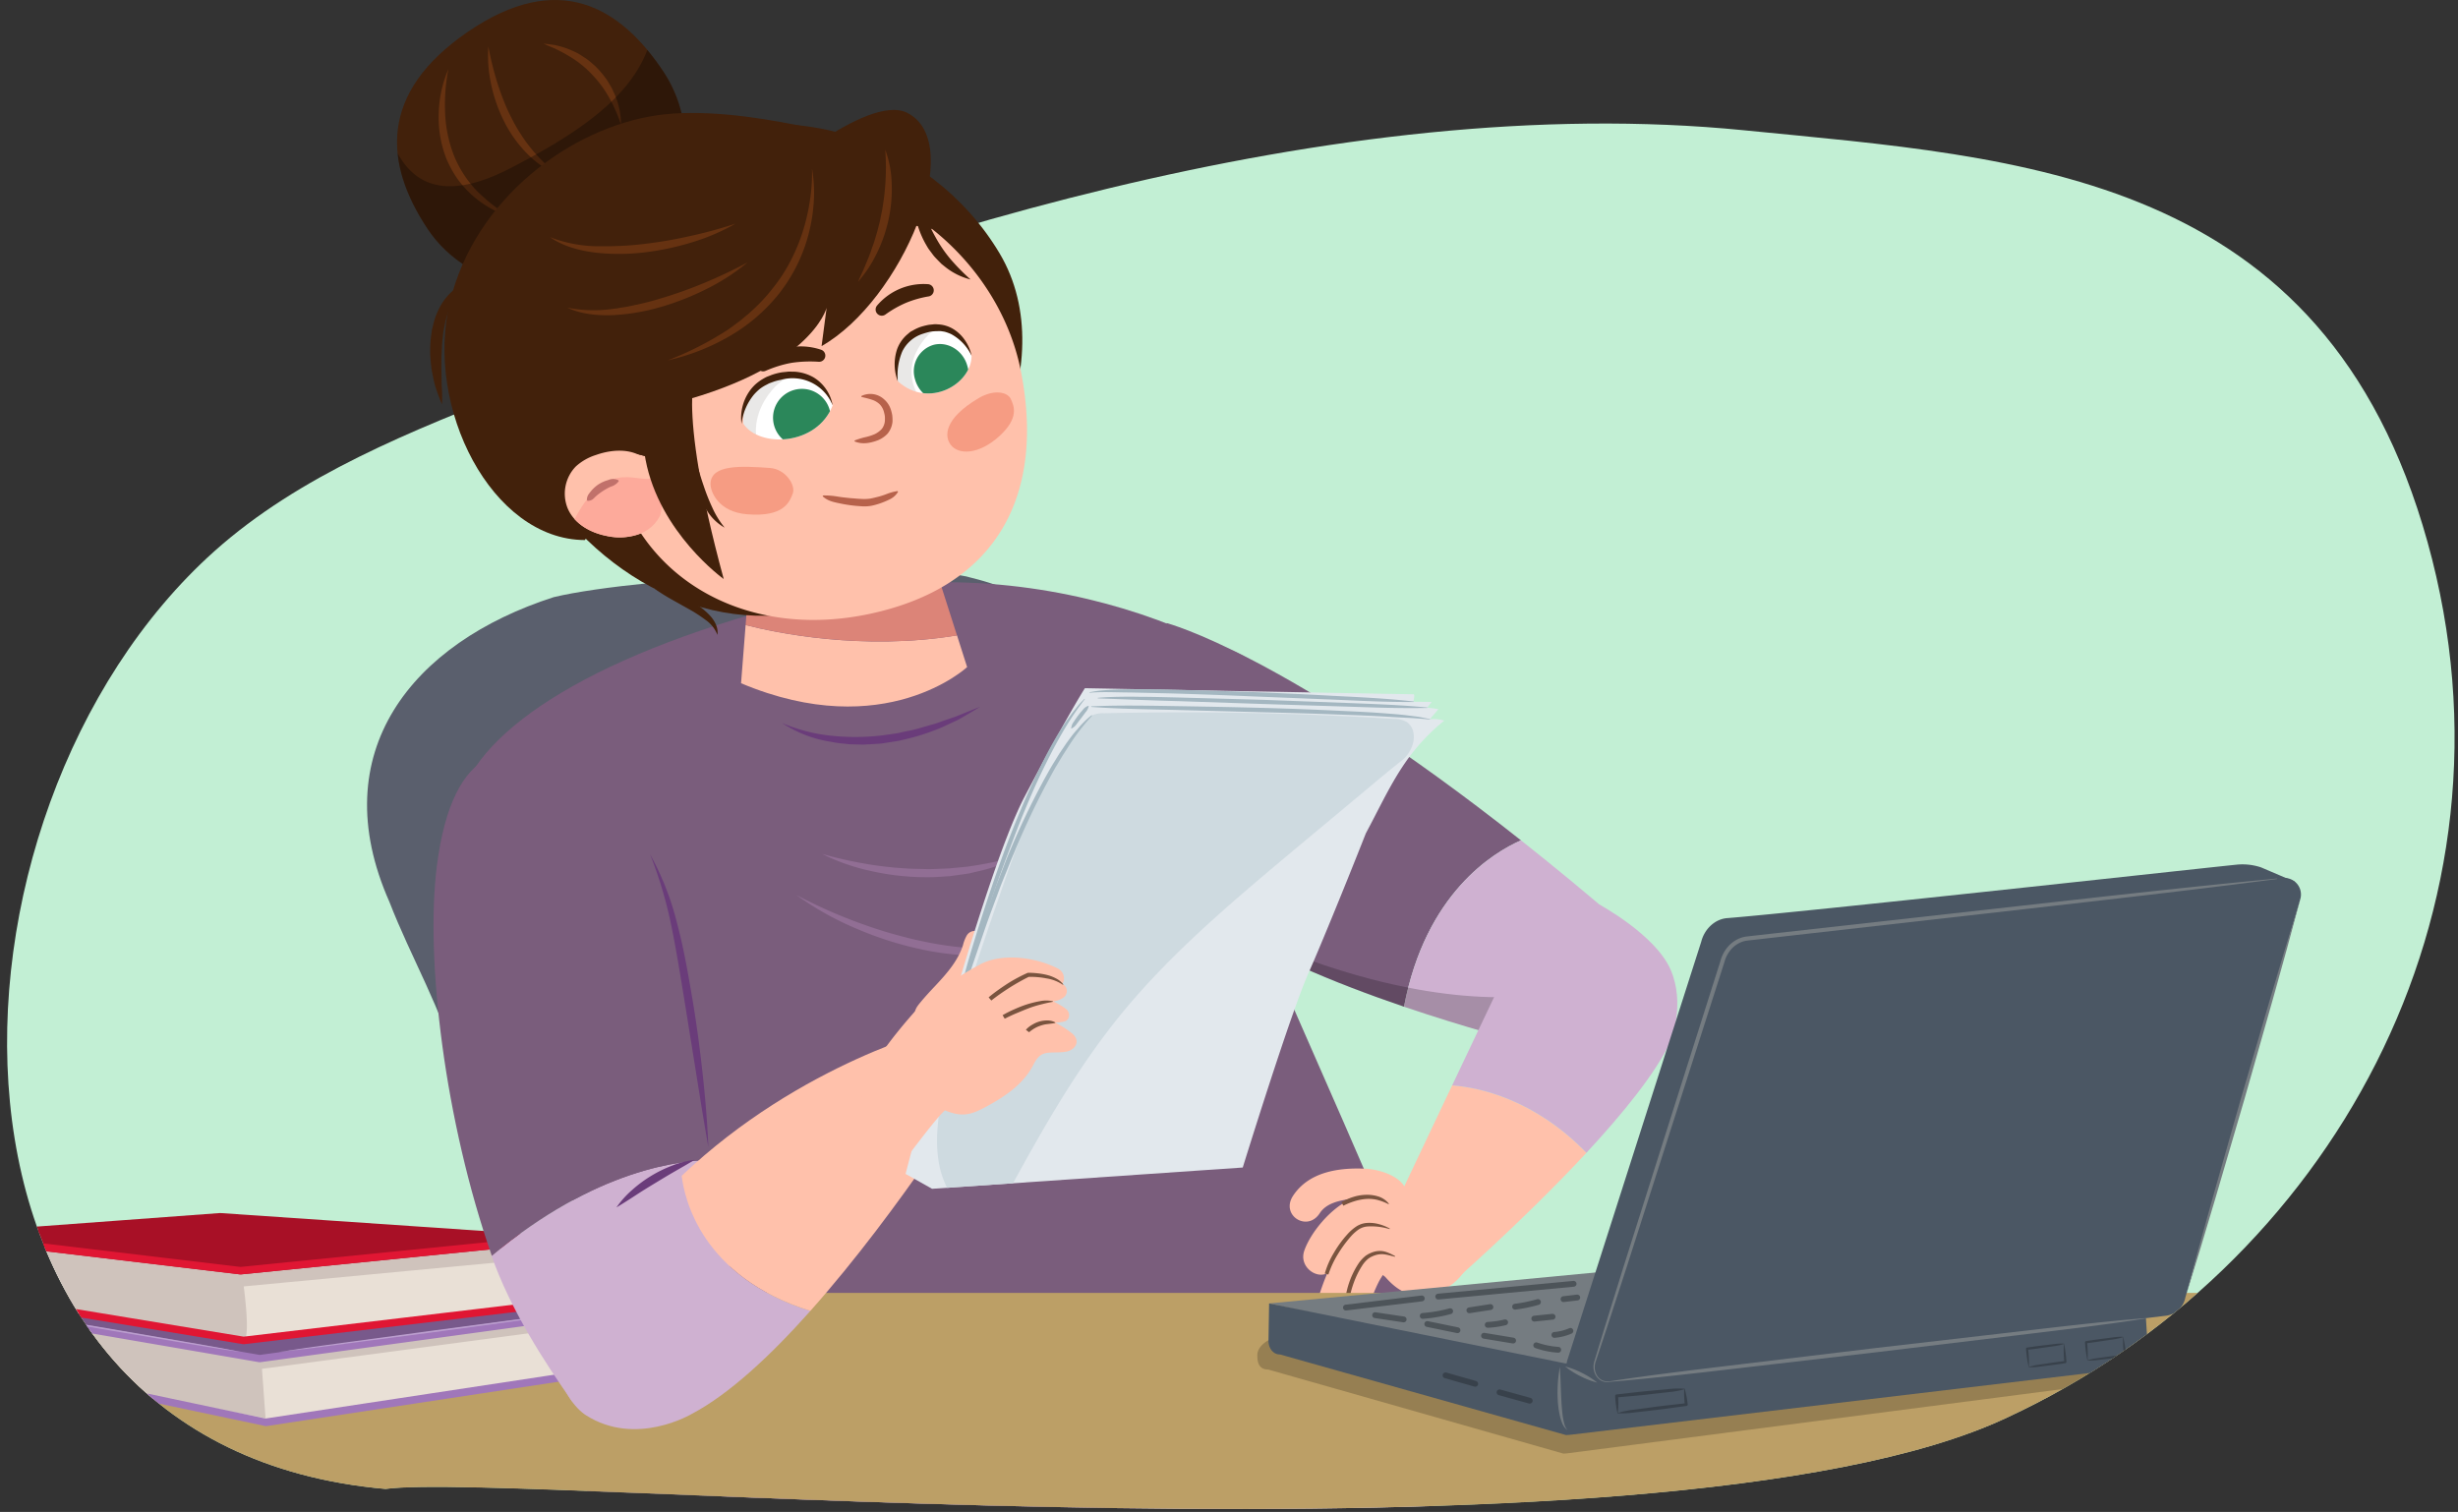 <svg xmlns="http://www.w3.org/2000/svg" xmlns:xlink="http://www.w3.org/1999/xlink" width="760" height="467.54" viewBox="0 0 760 467.54"><rect x="0" y="0" width="760" height="467.54" fill="#333333" stroke="none"/><defs><clipPath id="a"><path d="M-50.4,389.85c-1.93-47.7-52.45-91.87-101.15-81.63-34.22,7.19-68.06,18.9-103,16.37-25.58-.9-55.21,2.83-75.9,27-24.07,28.1-26.08,94.38-3.52,128.64,26.32,32.84,102.12,51.82,139.51,51.2,19-1.12,53.31-4.75,71.4-13.17C-73.39,502.22-47.28,467.22-50.4,389.85Z" fill="none"/></clipPath><clipPath id="b"><path d="M750.57,167.57C718.64,53,625.22,48.85,539.2,40.28,476.56,34,409,42.39,343.88,58c-10.31,2.47-39-58-39-58H105.45s22.75,132.85,7,140.57c-16.79,8.22-32.63,17.78-46.24,30-90.2,80.85-95.79,276.81,53,289.87,40.9-5.56,393.82,28.65,501.35-22.06C719.67,392.36,782.5,282.12,750.57,167.57Z" fill="none"/></clipPath><clipPath id="c"><path d="M204.94,157.28a11.67,11.67,0,0,1-6.85,7.7,18.19,18.19,0,0,1-10.28.8c-5-.92-10.15-3.65-12.26-8.51a12.09,12.09,0,0,1,2.46-13,16.6,16.6,0,0,1,6.26-3.58c5.41-1.92,12.13-2.18,16.11,2.13Z" fill="none"/></clipPath><clipPath id="d"><path d="M229.84,131c4.9,7.5,22.74,6.93,27.61-5.62C252.68,111.39,228.82,113.39,229.84,131Z" fill="none"/></clipPath><clipPath id="e"><path d="M300.41,110c0,8.81-13.3,16.56-22.81,7.87C274.44,103.47,292.79,94.17,300.41,110Z" fill="none"/></clipPath></defs><path d="M750.57,167.57C718.64,53,625.22,48.85,539.2,40.28c-126-12.54-271.77,33.92-378,79.63-33.89,13.24-68.61,27-95,50.62-90.2,80.85-95.79,276.81,53,289.87,40.9-5.56,393.82,28.65,501.35-22.06C719.67,392.36,782.5,282.12,750.57,167.57Z" fill="#c2efd4"/><g clip-path="url(#a)"><polygon points="-68.57 354.35 -147.18 457.07 7.14 457.07 -68.57 354.35" fill="#eab659"/><path d="M-141.88,451.17q4.5-.27,9-.39c3-.11,6-.17,9-.21,6-.07,12-.05,18-.08l36-.11,36,.11c6,0,12,0,18,.1q4.5.06,9,.21c3,.07,6,.2,9,.37v.22q-4.5.25-9,.38t-9,.21c-6,.07-12,.07-18,.09l-36,.12-36-.11c-6,0-12,0-18-.09q-4.5,0-9-.2t-9-.4Z" fill="#c6872c"/></g><g clip-path="url(#b)"><path d="M349.36,221.88c-7.36-23.19-25.92-37.57-49.05-43.22-14.06-4.58-101.62-.63-129.12,6-43.79,14.08-71.28,48-50.79,94.22,6.67,17.25,16.35,33.4,21,51.31l2.3,13.61c6.32,9,13.28,18.06,22.83,23.58,34.92,15.67,76.36,5.83,112-3.46C350,347.11,373.4,287.81,349.36,221.88Z" fill="#5a5f6d"/><path d="M180.2,431.83c5.06-53.18,0-125.35,0-125.35l205.12-41.79S403.6,343.61,422,369.78,180.2,431.83,180.2,431.83Z" fill="#7a5d7c"/><path d="M470.28,259.86c-73-57.76-109.57-67.19-109.57-67.19s-10.66,70,14.72,90.82c13.14,10.79,37.87,20.72,58.68,27.8C440.79,276.22,461.75,263.6,470.28,259.86Z" fill="#7a5d7c"/><path d="M501.46,285.65c-11-9.52-21.44-18.08-31.18-25.79-8.53,3.74-29.49,16.36-36.17,51.43C453.5,317.88,469.49,322,469.49,322Z" fill="#cfb1d1"/><circle cx="366.4" cy="235.98" r="37.7" fill="#7a5d7c"/><path d="M392.19,292c.13.77.28,1.54.44,2.31,12.62,6.51,27.87,12.36,41.48,17C453.5,317.88,469.49,322,469.49,322l13.59-15.44C469,309.49,438.94,311.29,392.19,292Z" opacity="0.2"/><path d="M142.22,247.21c6-21.69,41.48-45.7,109.11-62.29,74.79-18.36,146,19.91,149.4,35.49s-42.19,76.36-42.19,76.36l-96.23,30.89-71.83,7.89Z" fill="#7a5d7c"/><path d="M429.64,420.43s10.88,31.84,13.67,48.84c0,0-80.78,4.34-115,10.67S184,510.33,184,510.33s-3.79-30.21,0-39.8Z" fill="#cfb1d1"/><path d="M428.92,378.23C413.51,342,383.28,274,383.28,274l-151.67,99.8,5.06,22.81L201.9,376.12s-31.6,10-18.2,103.37c136.14,13,241.81-36.71,260.07-45.72C441.57,420.43,438.28,400.26,428.92,378.23Z" fill="#7a5d7c"/><path d="M241.79,223.56a52.12,52.12,0,0,0,15.27,3.95,70.69,70.69,0,0,0,15.66-.1l3.89-.55c1.3-.15,2.56-.54,3.85-.78,2.6-.44,5.08-1.3,7.64-2,1.29-.3,2.5-.83,3.76-1.25l3.76-1.29c2.46-1,4.9-2,7.43-3q-3.39,2.13-6.93,4.1l-3.66,1.7a38,38,0,0,1-3.72,1.57,64.92,64.92,0,0,1-7.74,2.43l-2,.48a19.51,19.51,0,0,1-2,.41l-4,.62c-1.34.19-2.71.2-4.06.31-.68,0-1.36.1-2,.1l-2-.05-2-.06c-.68,0-1.35-.13-2-.19a34.28,34.28,0,0,1-4-.57A37.93,37.93,0,0,1,241.79,223.56Z" fill="#6a3c7a"/><path d="M254.19,264.06a126.79,126.79,0,0,0,15.61,3.4,110.19,110.19,0,0,0,15.79,1.26c2.64.12,5.27-.1,7.91-.19l3.93-.37c.66-.07,1.32-.12,2-.21l2-.31a112.69,112.69,0,0,0,15.55-3.58,60.19,60.19,0,0,1-15.19,5.52l-2,.47c-.66.13-1.34.2-2,.31l-4,.56c-2.71.17-5.42.41-8.14.33a77.22,77.22,0,0,1-16.12-1.86A63.75,63.75,0,0,1,254.19,264.06Z" fill="#916e94"/><path d="M246.27,276.78a156.59,156.59,0,0,0,19.59,8.69c3.35,1.2,6.72,2.35,10.14,3.3s6.86,1.86,10.34,2.52a101,101,0,0,0,10.51,1.61,96.32,96.32,0,0,0,10.61.59,99.19,99.19,0,0,0,21.24-2.26,70,70,0,0,1-21.19,4.23,87.93,87.93,0,0,1-21.66-1.69,106.87,106.87,0,0,1-20.72-6.47A93.85,93.85,0,0,1,246.27,276.78Z" fill="#916e94"/><path d="M275.41,443.17a157.51,157.51,0,0,0,21.09,3.77c3.55.36,7.09.67,10.64.78s7.1.16,10.64,0a101.33,101.33,0,0,0,10.59-.94,97.63,97.63,0,0,0,10.45-2,99.31,99.31,0,0,0,20.08-7.26,69.94,69.94,0,0,1-19.57,9.17,88,88,0,0,1-21.43,3.53,106.73,106.73,0,0,1-21.66-1.33A94,94,0,0,1,275.41,443.17Z" fill="#916e94"/><path d="M408.08,375.13c-3.84,6-12.25.68-8.27-5.37,4.87-7.39,14.05-8.73,22.28-8.37,3.91.17,9.88,1.87,12.1,5.42a13.34,13.34,0,0,1,4.89,4.73,30.79,30.79,0,0,1,1.5,2.81l.25.07c4.87,1.78,11.67,7,11.53,12.53,1.2-.26,2.81.67,2.36,2.11-2.14,6.85-9.15,12-16.44,11.2l-.55-.09c-3.6.25-6.91-2.43-9.43-5.33-.25-.18-.49-.38-.73-.57-.5.77-1,1.56-1.4,2.38a50.29,50.29,0,0,0-2.48,6c-1.07,3.28-5.62,2.56-7,0-.17.42-.33.85-.5,1.27-1.84,4.67-10,2.12-8.49-2.79a74.8,74.8,0,0,1,2.71-7.45c-3.44,1.9-8.8-2-7.15-6.88,1.79-5.32,8-13.26,14.68-16.09C414.22,371.18,410.13,372,408.08,375.13Z" fill="#ffc1ab"/><path d="M429.32,372.37a15.73,15.73,0,0,0-3.43-1.32,11.31,11.31,0,0,0-3.58-.29,16.87,16.87,0,0,0-3.56.7,23.62,23.62,0,0,0-3.39,1.38l-.6-1.08a16.82,16.82,0,0,1,3.59-1.61,14.18,14.18,0,0,1,3.9-.68,11.74,11.74,0,0,1,3.95.52,6.75,6.75,0,0,1,3.24,2.24Z" fill="#7a543f"/><path d="M409.62,393.82a26.07,26.07,0,0,1,2.85-6.49,34.15,34.15,0,0,1,4.17-5.7,14.79,14.79,0,0,1,2.72-2.37,6.93,6.93,0,0,1,3.55-1.11,11.15,11.15,0,0,1,3.56.42,13.35,13.35,0,0,1,3.26,1.35l-.07.16a19.23,19.23,0,0,0-6.67-.83,5.84,5.84,0,0,0-3,1,13.78,13.78,0,0,0-2.43,2.23,38.7,38.7,0,0,0-4,5.52,29.34,29.34,0,0,0-2.83,6.11Z" fill="#7a543f"/><path d="M415.89,402.29a26.21,26.21,0,0,1,4.22-11.67,10.77,10.77,0,0,1,2.22-2.36l.72-.45c.24-.11.48-.24.73-.34a7,7,0,0,1,1.55-.5,6.24,6.24,0,0,1,3.24.17,14.73,14.73,0,0,1,2.81,1.31l-.06.17c-1-.23-2-.53-2.94-.69a6.58,6.58,0,0,0-2.8.11,7.63,7.63,0,0,0-1.33.49c-.22.09-.43.21-.64.32l-.56.38a9.17,9.17,0,0,0-1.87,2.13,26.08,26.08,0,0,0-2.6,5.3,27.68,27.68,0,0,0-1.45,5.73Z" fill="#7a543f"/><path d="M205.24,22.33C191.9,2.14,172.7-9.44,144.53,9.92c-27.44,18.86-25.75,40.52-12.41,60.72s42.61,23.49,60.71,12.41S218.58,42.53,205.24,22.33Z" fill="#42210b"/><path d="M192,38.51a46.92,46.92,0,0,0-3.66-8.33,33.93,33.93,0,0,0-5.26-7.11,31.22,31.22,0,0,0-6.86-5.54,38.35,38.35,0,0,0-3.94-2.16,20.47,20.47,0,0,0-2.09-.93c-.71-.29-1.42-.61-2.13-.94.77.07,1.54.16,2.32.27a14.93,14.93,0,0,1,2.31.43,24.75,24.75,0,0,1,4.47,1.58,17,17,0,0,1,2.13,1.08l2,1.3a19.17,19.17,0,0,1,1.86,1.51l.92.79.83.87a28.45,28.45,0,0,1,3,3.76l1.21,2.07c.36.71.68,1.44,1,2.16A22.88,22.88,0,0,1,192,38.51Z" fill="#663211"/><path d="M138.63,21.4a57.5,57.5,0,0,0-1,13.55,40.55,40.55,0,0,0,2.67,13A34.45,34.45,0,0,0,147.42,59a53.23,53.23,0,0,0,10.74,8.28,34.68,34.68,0,0,1-12.11-6.85,32.3,32.3,0,0,1-4.73-5.3,33.65,33.65,0,0,1-3.39-6.28A35,35,0,0,1,135.65,35,36.71,36.71,0,0,1,138.63,21.4Z" fill="#663211"/><path d="M151,14.39a96.86,96.86,0,0,0,2.83,11.37c.6,1.84,1.21,3.67,1.95,5.45a51.48,51.48,0,0,0,2.37,5.24,47.25,47.25,0,0,0,2.85,5,46.19,46.19,0,0,0,3.37,4.65,53.45,53.45,0,0,0,8.35,8.1,30.76,30.76,0,0,1-9.82-6.78,38.87,38.87,0,0,1-7-9.81,47,47,0,0,1-4-11.34A41.26,41.26,0,0,1,151,14.39Z" fill="#663211"/><g opacity="0.3"><path d="M205.24,22.33a77.19,77.19,0,0,0-5.09-6.89c-5.51,14.45-20.41,25.33-42.68,36.74-19.8,10.14-29.4,4.58-34.53-4.8.77,7.81,4.14,15.64,9.18,23.26,13.34,20.19,42.61,23.49,60.71,12.41S218.58,42.53,205.24,22.33Z"/></g><path d="M180.83,167c-28.87-.1-49.53-41-41.76-73.46s37.74-54.08,64.11-57.9,66.87,9,66.87,9Z" fill="#42210b"/><path d="M230.54,193.28l-1.41,18c44.52,18.72,69.9-5,69.9-5l-3.13-9.81C266.56,201.32,239.75,195.64,230.54,193.28Z" fill="#ffc1ab"/><path d="M294.64,192.55l-5.08-15.9-58.23,6.47-.79,10.16c9.21,2.36,36,8,65.36,3.22Z" fill="#dc8478"/><path d="M309.1,78.4C288,42.88,239.9,25.17,196.62,49.68c-41.29,23.4-61.12,56.19-26.89,103.69,23,31.86,62,47.79,97.78,29S329.13,112.18,309.1,78.4Z" fill="#42210b"/><path d="M206.53,144.09s-8.56-5.43-17.65-3.81a61.2,61.2,0,0,0,1.85,8.6c9.28,31.41,41.24,48.71,77.91,41,39.36-8.28,54.56-36.39,47.05-74.94-3.47-17.87-14-33.45-27.48-44.12-10.31-2.53-22.84-3.52-34.86.9C225.85,81.85,203,109,206.53,144.09Z" fill="#ffc1ab"/><path d="M254.48,153.21a24.72,24.72,0,0,1,3,.13c1,.11,1.95.3,2.94.42s2,.24,2.94.31,2,.18,2.93.21a14.28,14.28,0,0,0,2.74-.09c.94-.18,1.87-.41,2.81-.66s1.84-.58,2.74-.93a15.49,15.49,0,0,1,2.93-.75l.17.23a6,6,0,0,1-2.32,2.2,25.3,25.3,0,0,1-2.88,1.25,22,22,0,0,1-3,.86,12.29,12.29,0,0,1-3.28.15,42.58,42.58,0,0,1-6.1-.79c-2-.42-4.08-.72-5.74-2.29Z" fill="#b7624b"/><path d="M235.5,57.53c-35,9.67-51.13,51.62-46.62,82.75,9.09-1.62,17.65,3.81,17.65,3.81C203,109,225.85,81.85,253.35,71.71c12-4.42,24.55-3.43,34.86-.9C272.61,58.48,253,52.7,235.5,57.53Z" fill="#42210b"/><path d="M255.07,73.68s-4.1-4.83-10.18-5.22a.89.89,0,0,0-.64,1.56,17.28,17.28,0,0,1,4.86,6.88C250.8,81.86,257.91,77.26,255.07,73.68Z" fill="#ffc1ab"/><path d="M204.94,157.28a11.67,11.67,0,0,1-6.85,7.7,18.19,18.19,0,0,1-10.28.8c-5-.92-10.15-3.65-12.26-8.51a12.09,12.09,0,0,1,2.46-13,16.6,16.6,0,0,1,6.26-3.58c5.41-1.92,12.13-2.18,16.11,2.13Z" fill="#ffc1ab"/><g clip-path="url(#c)"><path d="M180.83,167c2.64,2,17.14,5.9,21-1.44s4.5-17.87-1.19-17.48-15.24-6-25.23,17.23c2.57,4.8,3.83,3,3.83,3" fill="#fdaa9b"/></g><path d="M181.46,154.58a3.28,3.28,0,0,1,.41-1.56,11.26,11.26,0,0,1,.92-1.2,10.51,10.51,0,0,1,2.38-2.12,11.16,11.16,0,0,1,2.91-1.26,3.59,3.59,0,0,1,3.16.09l.06.29a4.63,4.63,0,0,1-2.46,1.67,18.75,18.75,0,0,0-2.34,1.29,17.49,17.49,0,0,0-2.13,1.58c-.35.3-.66.65-1.06,1a2.53,2.53,0,0,1-1.66.5Z" fill="#c1716b"/><path d="M244.57,66.28s21.08,13.73-37.34,50.3c-54.75,34.29-23.57-5.07-23.57-5.07l24.61-16.16,23.15-24.22Z" fill="#42210b"/><path d="M302.5,123.17c-10.82,6.46-10.41,11.81-8.62,14.28,2.46,3.39,8.88,3.09,15.1-2.57s4.54-9.36,3.54-11.52S307.29,120.3,302.5,123.17Z" fill="#f69c83"/><path d="M238.09,144.71c-9.21-.67-18-1-18.39,4.61-.21,2.6,2.35,9,11.3,9.71,11.41.92,13.11-3.81,14.11-6.39S242.92,145.06,238.09,144.71Z" fill="#f69c83"/><path d="M206.53,144.09s-1.18-9.89-1.48-18.55a47.09,47.09,0,0,1,1.37-14.1l-9.74,5.91Z" fill="#42210b"/><path d="M271.1,94.58A18.9,18.9,0,0,1,287,87.88a1.91,1.91,0,0,1,.14,3.78h-.05a32.6,32.6,0,0,0-7,2,33.18,33.18,0,0,0-6.35,3.62l0,0a1.91,1.91,0,0,1-2.6-2.74Z" fill="#42210b"/><path d="M234.73,111.41a19.33,19.33,0,0,1,4.36-2.52,21.62,21.62,0,0,1,4.85-1.43,19.69,19.69,0,0,1,10,.71,1.91,1.91,0,0,1-.75,3.7h-.05a39.08,39.08,0,0,0-8.39.33,34,34,0,0,0-4.08,1,39.56,39.56,0,0,0-4,1.49l0,0a1.91,1.91,0,0,1-1.93-3.25Z" fill="#42210b"/><path d="M264.21,136.22a24.29,24.29,0,0,1,3.18-1,16.24,16.24,0,0,0,3-.94,7.13,7.13,0,0,0,2.28-1.67,4.73,4.73,0,0,0,.93-2.44,13.34,13.34,0,0,0,0-1.41,9.42,9.42,0,0,0-.31-1.44,5.17,5.17,0,0,0-1.38-2.38,6.17,6.17,0,0,0-2.47-1.38c-.95-.32-2-.55-3.11-.83l0-.27a6.28,6.28,0,0,1,7,1,7,7,0,0,1,2.12,3.21,12,12,0,0,1,.44,1.82,15.34,15.34,0,0,1,.07,1.92,6.94,6.94,0,0,1-1.52,3.68,8.43,8.43,0,0,1-3.17,2.12c-2.28.83-4.69,1.27-7,.3Z" fill="#b7624b"/><path d="M229.84,131c4.9,7.5,22.74,6.93,27.61-5.62C252.68,111.39,228.82,113.39,229.84,131Z" fill="#fff"/><g clip-path="url(#d)"><path d="M233.91,135.25s-1.63-7.13,4.91-14.73A15.48,15.48,0,0,1,254,115.4a23.2,23.2,0,0,1,0-3.13l-10.21-6.09-11,6.23-6.28,11.27-1.93,7.65,6.32,6.91Z" fill="#24140b" opacity="0.1"/><path d="M256.54,126.79a8.92,8.92,0,1,1-11-6.21A8.91,8.91,0,0,1,256.54,126.79Z" fill="#2b875a"/></g><path d="M300.41,110c0,8.81-13.3,16.56-22.81,7.87C274.44,103.47,292.79,94.17,300.41,110Z" fill="#fff"/><g clip-path="url(#e)"><path d="M294.46,99.32s-7.1,1.17-11.19,9.63,1.92,15.12,1.78,15a22.56,22.56,0,0,0-2.81,1.16l-9.78-6.65,1-11.82,7.51-9.56L287,92.66l8.88,3Z" fill="#24140b" opacity="0.1"/><path d="M282.93,117.31c1.3,4.75,6,7.67,10.44,6.52a8.48,8.48,0,0,0,5.73-10.67c-1.29-4.75-6-7.67-10.43-6.53A8.49,8.49,0,0,0,282.93,117.31Z" fill="#2b875a"/></g><path d="M300.41,110a14.89,14.89,0,0,0-6.31-6.68,13,13,0,0,0-2.06-.75l-1.08-.17a8,8,0,0,0-1.1,0,15,15,0,0,0-2.2.17,22.17,22.17,0,0,0-2.16.59,10.63,10.63,0,0,0-6.53,5.54,19.08,19.08,0,0,0-1.37,9.21,14.77,14.77,0,0,1-.24-9.87,11,11,0,0,1,2.88-4.37c.34-.3.68-.57,1-.86s.75-.45,1.13-.68a13.39,13.39,0,0,1,2.38-1.08,22.05,22.05,0,0,1,2.52-.62l1.31-.13a5.3,5.3,0,0,1,1.32,0,10,10,0,0,1,5,1.54,11.84,11.84,0,0,1,3.61,3.61A12.86,12.86,0,0,1,300.41,110Z" fill="#42210b"/><path d="M257.45,125.35a13.36,13.36,0,0,0-16.06-7.88,14.13,14.13,0,0,0-2.34.62l-1.12.41c-.37.16-.7.37-1.06.54a12.63,12.63,0,0,0-2,1.27,16.92,16.92,0,0,0-1.72,1.67,17.5,17.5,0,0,0-3.88,9.06,14.42,14.42,0,0,1,2.51-10.14,12.74,12.74,0,0,1,1.82-2.07,14.41,14.41,0,0,1,2.24-1.63c.39-.23.8-.46,1.21-.66l1.28-.5a16.3,16.3,0,0,1,2.62-.76c.89-.21,1.8-.23,2.7-.35.45-.05.91,0,1.37,0a10.39,10.39,0,0,1,1.37.07,13.64,13.64,0,0,1,5.23,1.73A12.67,12.67,0,0,1,257.45,125.35Z" fill="#42210b"/><path d="M235.5,57.53s32.54-28.93,45-22.64c18.73,9.44-1.61,58-26.47,72.13l1.55-11.81s-4.94,19.47-50.57,30.33l-2.22-39.89Z" fill="#42210b"/><path d="M215.7,113.63s-7.25,9.08,8.07,65.42c0,0-19.86-14.21-24.17-36.92s8-43.76,8-43.76" fill="#42210b"/><path d="M273.71,46.28a32.63,32.63,0,0,1,2,10.64,44,44,0,0,1-.95,10.86,44.89,44.89,0,0,1-3.54,10.31,42.35,42.35,0,0,1-2.65,4.75,49.19,49.19,0,0,1-3.26,4.31c.66-1.69,1.5-3.25,2.16-4.9s1.38-3.25,1.93-4.92c.27-.84.6-1.65.87-2.48l.75-2.51c.28-.83.46-1.69.68-2.53s.44-1.69.58-2.55l.53-2.56c.13-.86.24-1.73.39-2.59.24-1.73.41-3.47.54-5.22A73.66,73.66,0,0,0,273.71,46.28Z" fill="#663211"/><path d="M251.07,52.18a42.43,42.43,0,0,1,.55,10.14A51.74,51.74,0,0,1,250,72.42a50.15,50.15,0,0,1-9.11,18.36,54,54,0,0,1-15.56,13.31,67,67,0,0,1-18.91,7.35,98.59,98.59,0,0,0,17.88-9c1.41-.87,2.71-1.9,4-2.86.68-.47,1.29-1,1.93-1.55s1.29-1,1.88-1.61a53.22,53.22,0,0,0,6.74-7.18A49.18,49.18,0,0,0,244.27,81a56.92,56.92,0,0,0,3.84-9.1,61.09,61.09,0,0,0,2.28-9.68A56.59,56.59,0,0,0,251.07,52.18Z" fill="#663211"/><path d="M231.14,81.15a65.45,65.45,0,0,1-12.46,8.1,82.69,82.69,0,0,1-13.87,5.53,65.07,65.07,0,0,1-14.73,2.64c-5,.25-10.16-.18-14.69-2.28a42.44,42.44,0,0,0,14.52.31c.6,0,1.19-.16,1.79-.27l1.8-.28c1.19-.19,2.37-.49,3.56-.72,2.36-.53,4.72-1.12,7-1.83a133,133,0,0,0,13.75-4.89Q224.6,84.64,231.14,81.15Z" fill="#663211"/><path d="M227.4,69.17A64.22,64.22,0,0,1,213.73,75a82.3,82.3,0,0,1-14.61,3.06,65.65,65.65,0,0,1-15,.06c-4.94-.62-10-1.94-14.08-4.79a42.45,42.45,0,0,0,14.24,2.82c.6,0,1.21,0,1.82,0l1.81,0c1.21,0,2.43-.07,3.64-.09,2.42-.11,4.84-.29,7.25-.59a131,131,0,0,0,14.39-2.44C218,72,222.7,70.71,227.4,69.17Z" fill="#663211"/><path d="M144.1,87.85a14.63,14.63,0,0,0-3.23,3.74,21.15,21.15,0,0,0-2.08,4.28,32.58,32.58,0,0,0-1.28,4.57l-.44,2.35-.26,2.39a19.25,19.25,0,0,0-.17,2.41L136.5,110c0,1.63-.05,3.27,0,4.92s0,3.33.11,5,.14,3.37.06,5.11c-.72-1.57-1.27-3.19-1.84-4.82s-.85-3.33-1.2-5-.43-3.44-.6-5.16a41.85,41.85,0,0,1,.15-5.25l.34-2.63.63-2.59a22.6,22.6,0,0,1,2.06-5,17.45,17.45,0,0,1,1.48-2.25,20.22,20.22,0,0,1,1.84-2A10.32,10.32,0,0,1,144.1,87.85Z" fill="#42210b"/><path d="M282.9,57.59c.89,2.88,1.79,5.61,2.83,8.26a59.13,59.13,0,0,0,3.58,7.58A40.9,40.9,0,0,0,294,80.25a65.39,65.39,0,0,0,6.09,6.17,20.47,20.47,0,0,1-8.1-4.1l-.91-.73-.81-.82c-.54-.56-1.09-1.11-1.59-1.7l-1.39-1.86c-.46-.62-.81-1.31-1.22-2A28.88,28.88,0,0,1,283,66.63,23.5,23.5,0,0,1,282.9,57.59Z" fill="#42210b"/><path d="M224.06,163.16a14.9,14.9,0,0,1-5.49-5.32,29.15,29.15,0,0,1-3.33-6.91,40.48,40.48,0,0,1-1.74-7.41c-.14-1.26-.26-2.52-.33-3.78s0-2.53.08-3.8c.44,1.2.77,2.41,1.11,3.61s.71,2.38,1,3.58c.71,2.36,1.38,4.71,2.18,7a61.64,61.64,0,0,0,2.67,6.76A27.67,27.67,0,0,0,224.06,163.16Z" fill="#42210b"/><path d="M202.45,182.09a31.12,31.12,0,0,1,6.14,1.59,35.25,35.25,0,0,1,5.77,2.64,21,21,0,0,1,5.12,4c1.49,1.56,2.68,3.84,2.35,6a10.21,10.21,0,0,0-3.66-4.62,44.63,44.63,0,0,0-5-3.25l-5.35-3A61.84,61.84,0,0,1,202.45,182.09Z" fill="#42210b"/><rect x="12.07" y="399.8" width="743.5" height="113.69" fill="#bc9f66"/><polygon points="77.38 397.7 183.61 405.9 80.12 420.17 -8.94 404.72 77.38 397.7" fill="#78598b"/><path d="M79.86,421.3-9.2,405.86a1.23,1.23,0,0,1-1.07-1.2,1.25,1.25,0,0,1,1.21-1.09l86.32-7h.24l106.23,8.21a1.23,1.23,0,0,1,1.21,1.11,1.22,1.22,0,0,1-1.12,1.18L80.33,421.31h-.14A1.22,1.22,0,0,1,79.86,421.3Zm-2.48-22.44L.25,405.14,80.15,419l92.62-12.77Z" fill="#78598b"/><path d="M-7.07,420.85c5.34,1.26,89.16,18.94,89.16,18.94l103-15.65c3.7-9.23-1.52-18.24-1.52-18.24L80.36,420.08-8.41,404.7A32.47,32.47,0,0,1-7.07,420.85Z" fill="#e9e0d6"/><path d="M80.36,420.08,183.61,405.9a21.91,21.91,0,0,1,1.51,3.51L81,423.28l1.11,15.33L-1.88,422c-2.71-.58-4.54-1-5.19-1.14A32.47,32.47,0,0,0-8.41,404.7Z" fill="#cfc3bc"/><path d="M82.16,441l.16,0,103-15.65a1.28,1.28,0,0,0,1-.76c3.84-9.58-1.37-18.76-1.59-19.14a1.41,1.41,0,0,0-1.4-.63l-103,14.16L-8.68,403.59a1.32,1.32,0,0,0-1.56.91,1.18,1.18,0,0,0,1,1.36l89.3,15.36a1.85,1.85,0,0,0,.47,0l102.24-14c1.06,2.23,3.76,9,1.31,15.94l-102,15.49L-7.29,419.75a1.35,1.35,0,0,0-1.6.85,1.15,1.15,0,0,0,1,1.4l89.69,18.92A2.34,2.34,0,0,0,82.16,441Z" fill="#a077ba"/><path d="M181.08,405.33c-7.94.85-15.85,1.94-23.76,3l-23.74,3.16-23.72,3.22c-7.91,1.07-15.82,2.13-23.69,3.39,0,0,0,0,0,0s0,0,0,0c7.94-.87,15.85-1.93,23.76-3L133.68,412l23.72-3.22c7.91-1.08,15.82-2.12,23.7-3.4,0,0,0,0,0,0A.05.05,0,0,0,181.08,405.33Z" fill="#bb9ece"/><path d="M74.12,418c-6.66-1.36-13.38-2.49-20.09-3.65l-20.14-3.48-20.15-3.42C7,406.32.31,405.17-6.45,404.22a0,0,0,0,0,0,0,0,0,0,0,0,0,0c6.68,1.35,13.39,2.5,20.1,3.66l20.14,3.48,20.15,3.42c6.72,1.13,13.43,2.3,20.19,3.24,0,0,0,0,0,0S74.14,418,74.12,418Z" fill="#bb9ece"/><path d="M-13,400,75.3,414.5l96.32-11.43s7.81-10.43-.85-19.81l-96.38,9.66-88.72-10.57S-11.75,391.63-13,400Z" fill="#e9e0d6"/><path d="M-14.33,382.35l88.72,10.57,96.38-9.66a15.62,15.62,0,0,1,3.25,5.21l-98.67,9.32s2.22,15.91,0,16.71L-13,400C-11.75,391.63-14.33,382.35-14.33,382.35Z" fill="#cfc3bc"/><polygon points="-14.33 382.35 74.39 392.92 170.77 383.26 68.04 376.26 -14.33 382.35" fill="#a81026"/><path d="M74.21,394.07-14.51,383.5a1.23,1.23,0,0,1-1.15-1.18,1.25,1.25,0,0,1,1.22-1.12l82.37-6.09h.22l102.73,7a1.24,1.24,0,0,1,1.22,1.13,1.21,1.21,0,0,1-1.17,1.17l-96.38,9.66h-.34Zm-6.16-16.65-70.32,5.2,76.68,9.14L157,383.48Z" fill="#a81026"/><path d="M75.37,415.66h.11l96.32-11.44a1.36,1.36,0,0,0,.94-.51c.08-.11,8.23-11.24-.93-21.16a1.45,1.45,0,0,0-1.19-.43l-96.21,9.65L-14.15,381.2a1.31,1.31,0,0,0-1.49,1,1.19,1.19,0,0,0,1.13,1.31l88.72,10.57h.34l95.63-9.58c6.43,7.52,1.92,15.54.63,17.51L75.34,413.33l-88.07-14.49a1.33,1.33,0,0,0-1.56.92,1.18,1.18,0,0,0,1.06,1.35l88.28,14.53A1.72,1.72,0,0,0,75.37,415.66Z" fill="#e01633"/><path d="M152,388.34c5.75,16.49,16.5,33.14,25,45.12L227.43,410c-1.36-15.91-3.41-33.76-5.68-51.35C210.6,358.52,184.07,361.56,152,388.34Z" fill="#cfb1d1"/><path d="M135.07,267.85c-3.62,28.71,2.45,78.84,17,120.49,32-26.78,58.57-29.82,69.72-29.67-6.17-47.82-13.95-93.76-13.95-93.76S144.88,190.09,135.07,267.85Z" fill="#7a5d7c"/><path d="M210.77,363.59c-5.89,5.6-10.48,12.87-17,18.7-34.71,31-18.49,51.53-12.72,55.26,15.57,10.05,32.87-.35,32.87-.35,11.57-6.08,24.4-18.08,36.66-31.84C216.89,394.86,211.6,370.58,210.77,363.59Z" fill="#cfb1d1"/><path d="M210.77,363.59c.83,7,6.12,31.27,39.8,41.77C278.68,373.83,303.79,333,303.79,333L291,317.86S247.79,328.43,210.77,363.59Z" fill="#ffc1ab"/><path d="M449,335.62l-14.79,31.19,8.22,18.57,4.65,13s23.36-20.26,43.43-41.89C474.38,339.9,457.51,336.3,449,335.62Z" fill="#ffc1ab"/><path d="M516.53,299.82c-4.71-10.78-22-20.1-22-20.1s-19.42,2-26,14.8L449,335.62c8.53.68,25.4,4.28,41.51,20.86,11.32-12.2,21.59-24.82,26-34.5C516.53,322,521.23,310.6,516.53,299.82Z" fill="#cfb1d1"/><path d="M297.75,292.27a11.94,11.94,0,0,1,1.13-2.93,2.86,2.86,0,0,1,2.6-1.46c1.79.23,2.4,2.51,2.41,4.32A28.89,28.89,0,0,1,292.38,315c-1.48,1.11-3.29,2.62-5.25,2.47a4.92,4.92,0,0,1-3.94-2.76c-.86-1.89.18-3.28,1.36-4.7,1.46-1.77,3-3.44,4.6-5.13C292.62,301.17,296.16,297.22,297.75,292.27Z" fill="#ffc1ab"/><path d="M442.08,222.41l2.67-3.11c-1.15-.22-2.31-.36-3.48-.47q.69-.9,1.41-1.77L437,217c.34-1.49.38-2.32.05-2.32-3.12,0-101.61-1.87-101.61-1.87s-5.61,8.73-18.7,33.66S280,363,280,363l8.19,4.61,96.06-6.58s14.82-47.9,20.43-60.36c2.58-5.74,10.32-24.45,17.62-42.95.81-1.55,1.64-3.09,2.44-4.65,3.38-6.54,6.67-13.17,11.07-19.08a61.63,61.63,0,0,1,10.74-11.15A11.13,11.13,0,0,0,442.08,222.41Z" fill="#e2e8ed"/><path d="M435,223.31a7.21,7.21,0,0,0-3.87-1l-6.65-.4q-13.31-.73-26.63-1.14t-26.77-.48q-13.33-.06-26.66.2l-3.06.07a8.41,8.41,0,0,0-3.83.7,7.94,7.94,0,0,0-2.16,2c-12.81,15.11-19.59,34.28-26.07,53-7.23,20.87-14.45,41.86-18.24,63.62-1.45,8.36-2.35,17.22.75,25.12.31.79.67,1.56,1,2.31l20.41-1.4c9.84-18,20.06-35.82,32.95-51.73,15.41-19,34.3-34.9,53.07-50.63L422.68,244c3.36-2.82,6.71-5.63,10.15-8.35a10.34,10.34,0,0,0,4.22-6.51C437.39,227,436.91,224.59,435,223.31Z" fill="#cedae0"/><path d="M295.54,313c.32-2.22.84-4.33,1.35-6.48s1.07-4.26,1.66-6.37c1.15-4.24,2.46-8.44,3.75-12.63,2.63-8.38,5.42-16.72,8.49-25q2.31-6.18,4.88-12.25c1.7-4.05,3.49-8.07,5.41-12s3.95-7.87,6.26-11.63l1.78-2.79c.62-.91,1.28-1.79,1.92-2.69s1.36-1.74,2-2.59,1.48-1.64,2.24-2.44a.08.08,0,0,1,.11,0,.09.09,0,0,1,0,.11c-5.4,6.91-9.5,14.67-13.31,22.54-1.9,3.94-3.65,8-5.32,12S313.55,258.89,312,263c-3.1,8.2-6,16.49-8.62,24.84S298.25,304.6,295.7,313v0a.08.08,0,0,1-.1.05A.07.07,0,0,1,295.54,313Z" fill="#a4b7c1"/><path d="M337.43,218.42c8.74-.4,17.47-.21,26.2-.07s17.46.3,26.19.53,17.45.57,26.18,1c4.36.2,8.73.41,13.08.77,2.18.17,4.36.33,6.53.63,1.09.14,2.17.25,3.26.43l3.22.64a.09.09,0,0,1,.07.1.08.08,0,0,1-.09.06h0c-4.33-.51-8.69-.59-13-.87s-8.71-.44-13.07-.6c-8.72-.35-17.44-.6-26.17-.81l-26.17-.69c-8.73-.21-17.46-.31-26.18-.93,0,0-.08-.05-.07-.09A.08.08,0,0,1,337.43,218.42Z" fill="#a4b7c1"/><path d="M441.27,218.91c-8.5.19-17-.16-25.46-.43l-25.45-.79-25.44-.86c-8.48-.22-17-.56-25.43-.88h0a.08.08,0,0,1-.08-.08.08.08,0,0,1,.07-.08c2.12-.2,4.25-.28,6.38-.32s4.25-.05,6.37,0c4.24,0,8.49.14,12.73.23l25.46.7,25.44.95c8.48.34,17,.6,25.43,1.43a.1.1,0,0,1,.07.09A.08.08,0,0,1,441.27,218.91Z" fill="#a4b7c1"/><path d="M437,217.07c-8.37.07-16.71-.39-25.05-.74l-25-1q-12.51-.54-25-.91l-12.51-.29c-4.17,0-8.36-.28-12.49.08h0a.1.1,0,0,1-.09-.07.09.09,0,0,1,.07-.09c1-.17,2.07-.39,3.12-.49s2.09-.16,3.13-.23c2.1-.13,4.19-.16,6.28-.19,4.18,0,8.36,0,12.54.12q12.54.27,25.06.74t25,1.17c8.35.42,16.69.79,25,1.75a.07.07,0,0,1,.07.09A.08.08,0,0,1,437,217.07Z" fill="#a4b7c1"/><path d="M337.62,221.37a67.33,67.33,0,0,0-7.44,9.75l-1.66,2.58-1.58,2.64c-1.08,1.74-2,3.56-3,5.35A245.83,245.83,0,0,0,313.44,264c-.84,1.87-1.55,3.8-2.33,5.7s-1.55,3.81-2.27,5.74c-1.41,3.86-2.89,7.69-4.23,11.58l-4,11.68q-.94,2.94-2,5.85t-2.1,5.82a.08.08,0,0,1-.1,0,.09.09,0,0,1-.05-.1c.49-2,1-4,1.56-6s1.11-4,1.7-5.94c1.17-4,2.55-7.84,3.83-11.76s2.78-7.76,4.16-11.65c.71-1.93,1.49-3.84,2.24-5.76s1.47-3.86,2.29-5.75a246.93,246.93,0,0,1,10.68-22.33c1-1.8,2-3.63,3.09-5.38l1.62-2.64,1.74-2.57c.57-.86,1.2-1.69,1.82-2.52s1.26-1.63,2-2.42a27.63,27.63,0,0,1,4.42-4.36.08.08,0,0,1,.11,0,.08.08,0,0,1,0,.11Z" fill="#a4b7c1"/><path d="M336.63,218.27a3.87,3.87,0,0,1-1,2L334.35,222,333,223.75a4,4,0,0,1-1.66,1.51.1.1,0,0,1-.13,0s0,0,0,0a3.75,3.75,0,0,1,.83-2.11c.39-.63.82-1.23,1.25-1.82s.92-1.16,1.42-1.71a3.49,3.49,0,0,1,1.8-1.36.11.11,0,0,1,.13.08Z" fill="#a4b7c1"/><path d="M328.92,325.31c-4.95.46-7-.8-9.39,3.92-3,5.9-8.57,9.73-14.62,13-4.32,2.31-7.25,3.44-12.72,1.12-2.48,2-10.81,13.34-11.45,14l-15.58-12.64c1.18-5.56,2.59-11,5.23-15.59,3.47-6,10.21-13.84,13.38-17.34a35.25,35.25,0,0,1,4.16-3.53,2.42,2.42,0,0,1,1.21-1.17c.19-.09.39-.16.59-.24a96.16,96.16,0,0,1,13.35-8.64c6.48-3.44,16.64-2.43,24,1.29,2.72,1.38,2.34,5.29-.08,5.83-3.65.8-5.35-5.38-9-3.86,3.91-.07,7.83.62,10.79,3a2.43,2.43,0,0,1,.16,3.91,6.57,6.57,0,0,1-3.35,1.29,20.18,20.18,0,0,1,3.93,2.28c1.64,1.22,1.18,3.52-.38,3.91a15.53,15.53,0,0,1-2.85.4,29,29,0,0,1,5,3.17c3.3,2.59.84,5.5-1.87,5.81Z" fill="#ffc1ab"/><path d="M305.68,308.41c.92-.78,1.85-1.49,2.81-2.18s1.94-1.35,2.93-2a47.54,47.54,0,0,1,6.25-3.36l.13-.06h.11a25.8,25.8,0,0,1,2.94.17,20.73,20.73,0,0,1,2.9.51,11.94,11.94,0,0,1,2.75,1.06,6.8,6.8,0,0,1,2.28,1.87l-.12.12a12.4,12.4,0,0,0-5.15-2,23.35,23.35,0,0,0-2.77-.38,23.76,23.76,0,0,0-2.79-.08l.24-.06a66.25,66.25,0,0,0-6,3.37c-1.94,1.24-3.87,2.56-5.68,4Z" fill="#7a543f"/><path d="M310,313.92a36.42,36.42,0,0,1,3.64-1.83,38.64,38.64,0,0,1,3.79-1.48,31.58,31.58,0,0,1,4-1,9.66,9.66,0,0,1,4.11,0v.18c-1.34.23-2.59.53-3.86.86a33.62,33.62,0,0,0-3.77,1.19c-1.23.47-2.46,1-3.67,1.5s-2.42,1.09-3.6,1.67Z" fill="#7a543f"/><path d="M317.2,318.44a7.33,7.33,0,0,1,2-1.59,8.66,8.66,0,0,1,2.29-1,9.17,9.17,0,0,1,2.44-.3,5,5,0,0,1,2.35.6l0,.17c-.8.19-1.54.23-2.27.34a9.41,9.41,0,0,0-2.12.45,10.26,10.26,0,0,0-2,.87,11.63,11.63,0,0,0-1.71,1.22Z" fill="#7a543f"/><path d="M201,264.18a87.39,87.39,0,0,1,8.43,21.64c2,7.51,3.3,15.15,4.6,22.76s2.32,15.28,3.17,23,1.51,15.38,1.82,23.11c-1.35-7.61-2.56-15.23-3.78-22.85L211.57,309c-1.25-7.61-2.45-15.21-4-22.72A129.42,129.42,0,0,0,201,264.18Z" fill="#6a3c7a"/><path d="M190.6,373.37a29.53,29.53,0,0,1,4.84-5.39,39.71,39.71,0,0,1,5.82-4.32,39.16,39.16,0,0,1,6.5-3.19,29.06,29.06,0,0,1,7-1.82c-2.07,1.28-4.13,2.43-6.16,3.6s-4,2.37-6,3.58-4,2.44-5.94,3.71S192.69,372.12,190.6,373.37Z" fill="#6a3c7a"/><polygon points="392.4 403.06 525 390.48 512 417.63 482.31 422.66 392.4 403.06" fill="#757c81"/><path d="M395.13,413.14c6.48-2.2,88.17,14.08,88.17,14.08v0s168-10.08,176.19-10,9.2,4,9.2,4c.26,4-2.34,4.57-5.35,5L485,449.36a14.72,14.72,0,0,1-1.63.13l-91.26-26c-2.06,0-3.39-1.15-3.34-4.27C388.81,419.23,388.07,415.53,395.13,413.14Z" opacity="0.2"/><path d="M484.53,420.88,526,291.25c1-4,4.24-7,7.92-7.33,24.72-2,136.2-14.3,157.49-16.53a18.17,18.17,0,0,1,7.73.84l10.55,4.5L680.44,291,540.93,304.22,491.39,428,487,426.4C485,425.68,484,423.26,484.53,420.88Z" fill="#4b5764"/><path d="M392.4,403.06l91.68,18.56v0l179.16-18.12.85,13.25a5.8,5.8,0,0,1-4.85,6.26L485.79,443.64q-.8.09-1.59.12l-88.44-24.93c-2,.06-3.59-1.85-3.55-4.3Z" fill="#4b5764"/><path d="M542,290l163.77-18.48a5.11,5.11,0,0,1,5.53,6.29L675.7,401.2a7,7,0,0,1-5.91,5.65L497.3,427.25c-2.87.36-5-2.69-4.21-5.91l41.28-124.18A9.31,9.31,0,0,1,542,290Z" fill="#4b5764"/><path d="M497.31,427.33a3.67,3.67,0,0,1-2.42-.5,4.44,4.44,0,0,1-1.66-1.88,5.39,5.39,0,0,1-.53-2.47,6.94,6.94,0,0,1,.18-1.27l.35-1.17,2.87-9.4,5.84-18.77,11.86-37.49,11.89-37.47,5.94-18.74c.27-.77.45-1.58.79-2.4a11.06,11.06,0,0,1,1.27-2.28,9.73,9.73,0,0,1,4-3.26,8.8,8.8,0,0,1,2.55-.66l2.44-.28,4.89-.55L625.77,280c26.05-2.92,52.1-5.85,78.2-8.33a.08.08,0,0,1,.08.07c0,.05,0,.08-.07.09-26,3.4-52,6.34-78.08,9.31L547.76,290l-4.88.56-2.44.27a7.35,7.35,0,0,0-2.19.56,8.4,8.4,0,0,0-3.51,2.83,9.82,9.82,0,0,0-1.13,2c-.29.69-.47,1.48-.74,2.26l-6,18.73-12,37.45-12,37.45-6.09,18.7-3.1,9.33-.39,1.16a6.39,6.39,0,0,0-.2,1.16,5.07,5.07,0,0,0,.4,2.31,4.12,4.12,0,0,0,1.49,1.81,3.55,3.55,0,0,0,2.27.56.07.07,0,0,1,.09.07A.07.07,0,0,1,497.31,427.33Z" fill="#757c81"/><path d="M663.52,407.7c-13.79,2.14-27.65,3.73-41.5,5.41l-41.54,5-41.56,4.83c-13.85,1.61-27.7,3.24-41.61,4.41a.08.08,0,1,1,0-.15c13.8-2.11,27.65-3.74,41.5-5.4l41.54-5L621.89,412c13.85-1.6,27.7-3.28,41.61-4.41a.07.07,0,0,1,.08.07A.06.06,0,0,1,663.52,407.7Z" fill="#757c81"/><path d="M483.92,422.55a24.87,24.87,0,0,1,5.22,2,25.44,25.44,0,0,1,4.73,3,25.43,25.43,0,0,1-5.22-2A26,26,0,0,1,483.92,422.55Z" fill="#757c81"/><path d="M482.31,422.66c.22,3.36.26,6.69.44,10,.08,1.65.2,3.3.4,4.93a21.53,21.53,0,0,0,.46,2.42,5.32,5.32,0,0,0,1,2.21,4.91,4.91,0,0,1-1.53-2,14.14,14.14,0,0,1-.78-2.44,29.61,29.61,0,0,1-.66-5A43.4,43.4,0,0,1,482.31,422.66Z" fill="#757c81"/><line x1="472.99" y1="433.14" x2="463.65" y2="430.55" fill="none" stroke="#262c32" stroke-linecap="round" stroke-linejoin="round" stroke-width="1.8" opacity="0.5"/><line x1="456.13" y1="427.91" x2="446.95" y2="425.3" fill="none" stroke="#262c32" stroke-linecap="round" stroke-linejoin="round" stroke-width="1.8" opacity="0.5"/><g opacity="0.5"><path d="M500.16,436.94a28,28,0,0,1,5.26-1.06l5.29-.71c3.53-.5,7.09-.84,10.62-1.26l-.39.5a28.31,28.31,0,0,1-.18-4.88.08.08,0,0,1,.08-.06.07.07,0,0,1,.06,0,28.17,28.17,0,0,1,.94,4.79.45.45,0,0,1-.39.5h0c-3.54.46-7.06,1-10.61,1.39l-5.31.6a27.27,27.27,0,0,1-5.35.27.07.07,0,0,1-.07-.07S500.13,437,500.16,436.94Z" fill="#262c32"/></g><g opacity="0.5"><path d="M520.84,429.59a27.52,27.52,0,0,1-5.21.93l-5.23.6c-3.49.43-7,.68-10.5,1l.41-.49a30.75,30.75,0,0,1-.08,5.34s0,.06-.07.06-.05,0-.06-.05a29.73,29.73,0,0,1-.7-5.29.46.46,0,0,1,.4-.49h0c3.49-.37,7-.84,10.48-1.14l5.25-.48a27.36,27.36,0,0,1,5.28-.15.06.06,0,0,1,.06.07A.07.07,0,0,1,520.84,429.59Z" fill="#262c32"/></g><g opacity="0.5"><path d="M645.42,420.65a16.15,16.15,0,0,1,2.88-.64l2.91-.41q2.91-.42,5.83-.75l-.3.38a37.27,37.27,0,0,1-.31-5.79s0-.05.05-.05a.07.07,0,0,1,0,0,37.12,37.12,0,0,1,.9,5.73.35.35,0,0,1-.29.38h0c-1.94.28-3.88.54-5.83.75l-2.92.35a16.08,16.08,0,0,1-3,.11.07.07,0,0,1,0-.06Z" fill="#262c32"/></g><g opacity="0.5"><path d="M656.49,413.48a15.82,15.82,0,0,1-2.84.67l-2.87.43c-1.92.31-3.83.57-5.76.81l.3-.37a34.7,34.7,0,0,1,.15,5.68,0,0,0,0,1-.05,0s0,0,0,0a35.62,35.62,0,0,1-.75-5.62.34.34,0,0,1,.28-.37h0c1.91-.3,3.83-.58,5.75-.81l2.88-.38a15.69,15.69,0,0,1,2.91-.14s0,0,0,.05A.09.09,0,0,1,656.49,413.48Z" fill="#262c32"/></g><g opacity="0.5"><path d="M638.19,415.6a15.63,15.63,0,0,1-2.83.64l-2.86.41q-2.85.42-5.72.75l.3-.38a35.36,35.36,0,0,1,.24,5.73s0,.05-.05,0,0,0,0,0a35.27,35.27,0,0,1-.84-5.67.34.34,0,0,1,.28-.37h0q2.85-.44,5.72-.76l2.87-.35a15.58,15.58,0,0,1,2.9-.11.07.07,0,0,1,0,.06A.05.05,0,0,1,638.19,415.6Z" fill="#262c32"/></g><g opacity="0.5"><path d="M627.27,422.71a15.38,15.38,0,0,1,2.8-.66l2.83-.42q2.83-.45,5.68-.78l-.3.36a34.45,34.45,0,0,1-.14-5.66,0,0,0,0,1,.05,0s0,0,0,0a35.47,35.47,0,0,1,.74,5.61.33.33,0,0,1-.28.36h0c-1.89.29-3.78.56-5.67.78l-2.84.37a15.33,15.33,0,0,1-2.88.12,0,0,0,0,1,0-.05S627.25,422.72,627.27,422.71Z" fill="#262c32"/></g><polygon points="711.31 277.83 707.12 293.32 702.81 308.79 694.03 339.67 685.01 370.48 680.41 385.86 675.7 401.2 679.89 385.71 684.2 370.24 692.98 339.37 702.01 308.56 706.61 293.18 711.31 277.83" fill="#757c81"/><line x1="416.15" y1="404.34" x2="439.61" y2="401.51" fill="none" stroke="#262c32" stroke-linecap="round" stroke-linejoin="round" stroke-width="1.8" opacity="0.5"/><line x1="444.7" y1="400.94" x2="486.55" y2="396.99" fill="none" stroke="#262c32" stroke-linecap="round" stroke-linejoin="round" stroke-width="1.8" opacity="0.5"/><path d="M425.18,406.69,434,408" fill="none" stroke="#262c32" stroke-linecap="round" stroke-linejoin="round" stroke-width="1.8" opacity="0.5"/><path d="M441.31,409.42l9.34,1.92" fill="none" stroke="#262c32" stroke-linecap="round" stroke-linejoin="round" stroke-width="1.8" opacity="0.5"/><path d="M458.85,413.05l9,1.49" fill="none" stroke="#262c32" stroke-linecap="round" stroke-linejoin="round" stroke-width="1.8" opacity="0.5"/><path d="M475,416a25.4,25.4,0,0,0,6.79,1.39" fill="none" stroke="#262c32" stroke-linecap="round" stroke-linejoin="round" stroke-width="1.8" opacity="0.5"/><path d="M439.9,406.92a44.39,44.39,0,0,0,8.48-1.46" fill="none" stroke="#262c32" stroke-linecap="round" stroke-linejoin="round" stroke-width="1.8" opacity="0.5"/><path d="M454.32,405.18l6.51-1" fill="none" stroke="#262c32" stroke-linecap="round" stroke-linejoin="round" stroke-width="1.8" opacity="0.5"/><path d="M468.46,404.07a47.55,47.55,0,0,0,7.06-1.45" fill="none" stroke="#262c32" stroke-linecap="round" stroke-linejoin="round" stroke-width="1.8" opacity="0.5"/><path d="M483.43,401.73l4.25-.5" fill="none" stroke="#262c32" stroke-linecap="round" stroke-linejoin="round" stroke-width="1.8" opacity="0.5"/><path d="M460,409.68a27.17,27.17,0,0,0,5.38-.78" fill="none" stroke="#262c32" stroke-linecap="round" stroke-linejoin="round" stroke-width="1.8" opacity="0.5"/><path d="M474.39,407.76l5.66-.59" fill="none" stroke="#262c32" stroke-linecap="round" stroke-linejoin="round" stroke-width="1.8" opacity="0.5"/><path d="M480.61,412.79a15.4,15.4,0,0,0,4.95-1.24" fill="none" stroke="#262c32" stroke-linecap="round" stroke-linejoin="round" stroke-width="1.8" opacity="0.5"/></g></svg>